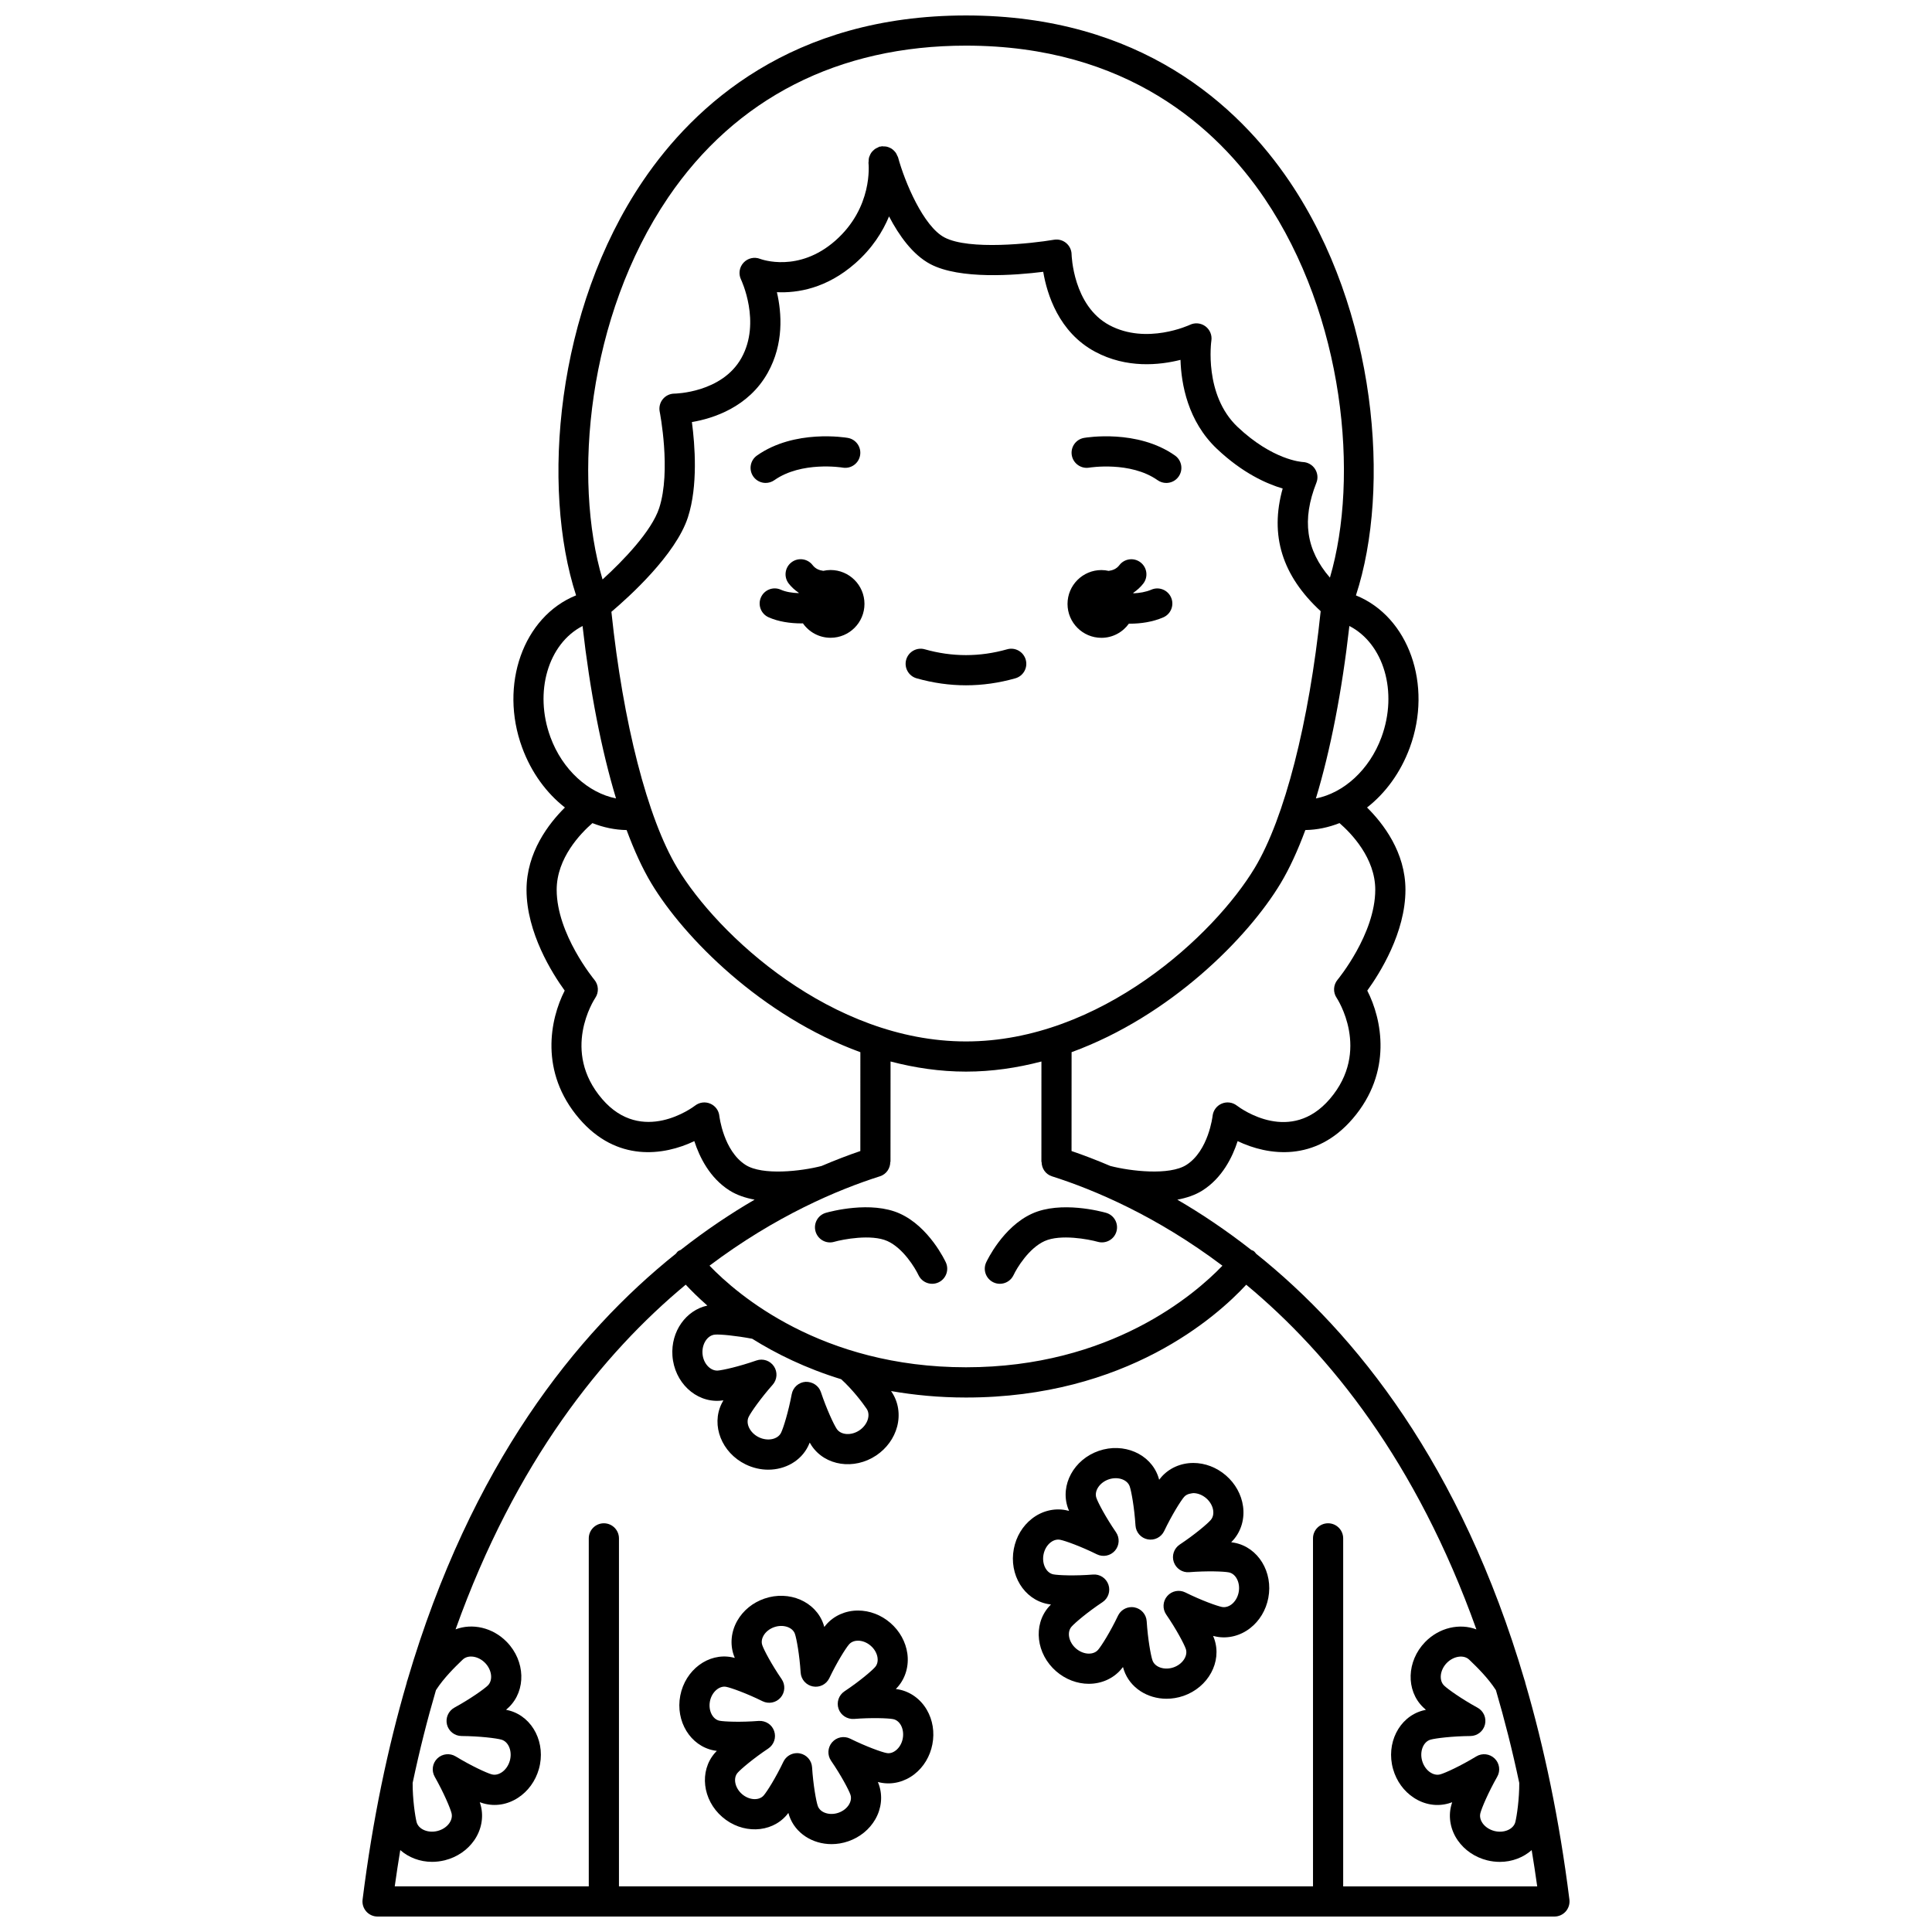 <?xml version="1.0" encoding="UTF-8"?>
<!-- Uploaded to: ICON Repo, www.iconrepo.com, Generator: ICON Repo Mixer Tools -->
<svg width="800px" height="800px" version="1.1" viewBox="144 144 512 512" xmlns="http://www.w3.org/2000/svg">
 <defs>
  <clipPath id="a">
   <path d="m240 148.09h320v503.81h-320z"/>
  </clipPath>
 </defs>
 <path d="m432.65 267.93c0.113-0.016 10.898-1.766 18.129 3.328 0.699 0.492 1.504 0.73 2.301 0.73 1.254 0 2.496-0.586 3.269-1.695 1.273-1.805 0.84-4.297-0.965-5.574-9.98-7.035-23.523-4.766-24.098-4.672-2.172 0.379-3.621 2.441-3.25 4.613 0.375 2.176 2.469 3.641 4.613 3.269z"/>
 <path d="m346.91 271.98c0.797 0 1.598-0.238 2.301-0.73 7.188-5.066 17.891-3.367 18.105-3.328 2.191 0.375 4.238-1.078 4.617-3.25 0.379-2.176-1.078-4.25-3.25-4.625-0.57-0.098-14.102-2.356-24.078 4.672-1.805 1.273-2.238 3.766-0.965 5.574 0.777 1.098 2.016 1.688 3.269 1.688z"/>
 <g clip-path="url(#a)">
  <path d="m548.24 590.05c-0.027-0.293-0.148-0.566-0.242-0.852-16.828-57.074-44.746-91.871-71.117-112.95-0.195-0.23-0.352-0.492-0.609-0.68-0.203-0.156-0.445-0.207-0.668-0.316-6.727-5.273-13.324-9.672-19.602-13.324 2.402-0.453 4.707-1.199 6.66-2.438 5.25-3.324 7.957-8.848 9.324-13.078 8.109 3.875 20.59 5.598 30.492-5.945 10.625-12.375 7.738-26.395 3.863-33.945 3.309-4.566 10.117-15.355 10.117-26.719 0-9.934-5.875-17.547-10.18-21.805 4.891-3.812 8.906-9.266 11.332-15.867 6.113-16.629-0.297-34.695-14.277-40.344 9.316-28.406 5.527-75.523-17.609-109.72-13.566-20.062-39.453-43.969-85.727-43.969-46.164 0-72.012 23.809-85.566 43.781-23.191 34.168-27.043 81.391-17.766 109.9-13.996 5.648-20.41 23.719-14.289 40.348 2.426 6.606 6.441 12.055 11.332 15.871-4.301 4.258-10.176 11.875-10.176 21.805 0 11.363 6.809 22.152 10.117 26.719-3.871 7.559-6.762 21.574 3.863 33.945 9.914 11.547 22.383 9.82 30.492 5.945 1.367 4.231 4.074 9.754 9.324 13.078 1.953 1.234 4.246 1.984 6.648 2.434-6.281 3.652-12.879 8.051-19.605 13.328-0.215 0.109-0.449 0.156-0.648 0.309-0.25 0.188-0.406 0.441-0.602 0.672-26.375 21.086-54.305 55.891-71.133 112.99-0.094 0.277-0.207 0.543-0.234 0.828-4.981 17.082-9.004 36.082-11.668 57.363-0.145 1.137 0.211 2.277 0.973 3.144 0.754 0.855 1.848 1.348 2.996 1.348h311.88c1.148 0 2.238-0.492 3-1.352 0.758-0.863 1.113-2.008 0.973-3.144-2.668-21.277-6.691-40.277-11.672-57.355zm-8.148 19.965c-1.305-1.258-3.305-1.492-4.859-0.547-4.125 2.508-8.176 4.371-9.52 4.75-1.125 0.332-2.144-0.172-2.644-0.496-1.02-0.664-1.816-1.789-2.188-3.094-0.707-2.492 0.309-5.059 2.219-5.598 1.336-0.379 5.758-0.922 10.578-0.965 1.824-0.016 3.402-1.254 3.848-3.023 0.445-1.766-0.359-3.606-1.957-4.481-4.227-2.316-7.863-4.898-8.863-5.867-1.422-1.383-1.105-4.121 0.695-5.981 1.809-1.855 4.531-2.262 5.957-0.875l0.43 0.414c1.418 1.359 4.602 4.453 6.648 7.664 2.277 7.766 4.356 15.945 6.184 24.59 0.023 4.25-0.648 8.781-1.039 10.344-0.484 1.922-3.012 3.019-5.531 2.387-1.316-0.332-2.469-1.09-3.164-2.09-0.336-0.488-0.863-1.48-0.574-2.629 0.34-1.348 2.078-5.453 4.461-9.656 0.91-1.586 0.629-3.578-0.68-4.848zm-166.42-92.668c0.66 0.98 0.5 2.086 0.348 2.668-0.316 1.176-1.141 2.277-2.262 3.039-2.156 1.449-4.906 1.273-6.008-0.371-0.781-1.16-2.672-5.199-4.203-9.762-0.578-1.727-2.258-2.785-4.066-2.723-1.816 0.125-3.32 1.461-3.66 3.25-0.891 4.731-2.215 8.988-2.828 10.242-0.871 1.785-3.574 2.328-5.902 1.191-2.328-1.137-3.555-3.606-2.684-5.394 0.613-1.25 3.168-4.906 6.363-8.523 1.207-1.363 1.34-3.371 0.324-4.879-1.012-1.512-2.914-2.144-4.641-1.543-4.574 1.598-8.914 2.582-10.297 2.68-1.961 0.062-3.805-1.926-3.988-4.516-0.18-2.586 1.348-4.883 3.328-5.019 1.297-0.117 5.441 0.262 9.848 1.098 6.332 3.965 14.164 7.832 23.582 10.727 2.93 2.664 5.586 6.109 6.746 7.836zm-41.645-37.93c17.543-13.203 33.992-20.137 45.176-23.691 1.699-0.539 2.731-2.113 2.731-3.812h0.055l0.016-26.609c6.418 1.684 13.105 2.684 19.992 2.684s13.566-0.996 19.992-2.68l-0.008 26.609h0.055c0 1.695 1.031 3.269 2.731 3.812 11.188 3.555 27.641 10.492 45.188 23.695-7.328 7.633-29.641 26.918-67.957 26.918-38.336 0-60.648-19.305-67.969-26.926zm-26-173.28c4.598-3.894 17.039-15.105 20.27-25.027 2.719-8.34 1.859-19.289 1.062-25.258 5.621-0.957 14.988-3.918 20.105-13.074 4.289-7.68 3.711-15.797 2.422-21.348 5.453 0.262 13.188-0.992 20.754-7.641 4.516-3.969 7.266-8.352 8.965-12.438 2.648 5.07 6.281 10.176 10.957 12.645 7.82 4.121 22.531 2.957 29.902 2.035 0.996 5.879 4.09 15.996 13.742 21.176 8.34 4.477 17.039 3.574 22.637 2.16 0.195 6.367 1.91 16.266 9.668 23.594 6.809 6.434 13.184 9.262 17.41 10.5-3.488 12.441-0.113 23.121 10.07 32.512-3.082 29.523-9.562 54.848-17.445 67.98-10.691 17.801-40.914 46.039-76.551 46.039s-65.859-28.242-76.543-46.043c-7.867-13.113-14.336-38.359-17.426-67.812zm202.43 73.656c0 11.742-9.887 23.727-9.988 23.848-1.141 1.367-1.242 3.332-0.242 4.805 0.094 0.137 9.207 13.953-1.82 26.801-10.301 11.996-23.223 2.809-24.652 1.73-1.145-0.875-2.672-1.07-4.004-0.496-1.328 0.566-2.246 1.812-2.402 3.246-0.012 0.094-1.082 9.27-6.969 13-4.484 2.836-14.734 1.668-20.141 0.262-3.699-1.574-7.148-2.891-10.27-3.953l0.012-26.199c26.137-9.543 46.742-30.324 55.41-44.77 2.328-3.879 4.516-8.637 6.539-14.098 3.106-0.043 6.148-0.695 9.055-1.84 3.121 2.711 9.473 9.258 9.473 17.664zm1.648-40.426c-3.188 8.66-10.027 14.789-17.379 16.23 3.856-12.75 6.914-28.359 8.871-45.707 9.074 4.672 12.934 17.434 8.508 29.477zm-189.06-143c17.883-26.352 45.18-40.273 78.949-40.273 42.77 0 66.621 21.996 79.105 40.445 21.172 31.293 25.176 73.918 17.344 100.54-6.348-7.356-7.481-15.309-3.578-25.172 0.477-1.199 0.32-2.555-0.379-3.637-0.695-1.082-1.898-1.762-3.184-1.828-0.324-0.016-8-0.496-17.316-9.289-9.008-8.512-6.984-22.719-6.965-22.848 0.23-1.469-0.375-2.934-1.566-3.828-1.188-0.883-2.777-1.039-4.121-0.395-0.113 0.051-11.48 5.375-21.359 0.078-9.617-5.164-9.992-18.613-9.992-18.738-0.016-1.168-0.543-2.269-1.441-3.019-0.902-0.75-2.078-1.066-3.231-0.867-5.863 0.996-22.488 2.836-29.02-0.617-5.551-2.926-10.492-14.582-12.301-21.242-0.043-0.168-0.156-0.289-0.223-0.445-0.109-0.262-0.211-0.508-0.367-0.738-0.133-0.191-0.285-0.352-0.445-0.516-0.199-0.207-0.402-0.395-0.645-0.555-0.18-0.121-0.367-0.203-0.566-0.293-0.266-0.121-0.523-0.219-0.812-0.277-0.258-0.051-0.508-0.051-0.773-0.055-0.168 0-0.32-0.059-0.492-0.035-0.094 0.012-0.16 0.062-0.246 0.078-0.113 0.02-0.219-0.008-0.332 0.02-0.191 0.051-0.332 0.18-0.508 0.258-0.215 0.094-0.418 0.18-0.613 0.309-0.246 0.164-0.457 0.355-0.66 0.566-0.152 0.156-0.297 0.305-0.418 0.484-0.168 0.238-0.285 0.492-0.395 0.766-0.094 0.203-0.172 0.402-0.223 0.625-0.059 0.277-0.07 0.547-0.07 0.832 0 0.164-0.059 0.316-0.043 0.484 0.051 0.48 1.188 11.82-8.801 20.602-9.723 8.547-19.527 4.961-19.91 4.82-1.531-0.602-3.277-0.211-4.402 1.004-1.125 1.207-1.383 2.988-0.668 4.469 0.055 0.113 5.387 11.344 0.102 20.793-5.168 9.246-17.621 9.438-17.734 9.438-1.199 0-2.332 0.539-3.09 1.465-0.758 0.922-1.062 2.144-0.828 3.32 0.031 0.156 3.078 15.691-0.137 25.543-1.992 6.106-9.523 13.934-15.008 18.922-7.977-26.695-3.981-69.742 17.363-101.19zm-31.168 143c-4.426-12.035-0.57-24.793 8.504-29.469 1.961 17.332 5.019 32.941 8.871 45.691-7.332-1.453-14.191-7.566-17.375-16.223zm51.727 113.36c-5.887-3.731-6.957-12.906-6.969-12.984-0.148-1.441-1.062-2.691-2.394-3.258-1.332-0.582-2.867-0.383-4.016 0.496-0.57 0.438-14.086 10.566-24.652-1.73-10.934-12.734-2.184-26.246-1.82-26.801 1-1.477 0.895-3.438-0.242-4.805-0.102-0.121-9.988-12.102-9.988-23.848 0-8.41 6.356-14.953 9.473-17.664 2.906 1.145 5.953 1.793 9.062 1.84 2.023 5.457 4.211 10.215 6.539 14.098 8.668 14.445 29.27 35.227 55.406 44.77l-0.008 26.195c-3.125 1.066-6.586 2.383-10.293 3.965-5.406 1.398-15.625 2.559-20.098-0.273zm-79.148 148.31c0.445 1.762 2.023 3.008 3.848 3.023 4.828 0.039 9.246 0.582 10.578 0.965 1.914 0.543 2.93 3.106 2.223 5.598-0.371 1.309-1.168 2.43-2.188 3.094-0.5 0.324-1.5 0.824-2.648 0.496-1.336-0.379-5.391-2.242-9.516-4.75-1.559-0.945-3.555-0.715-4.859 0.547-1.309 1.266-1.59 3.258-0.691 4.844 2.383 4.203 4.121 8.309 4.461 9.656 0.289 1.148-0.238 2.141-0.574 2.629-0.691 1-1.844 1.758-3.164 2.09-2.508 0.633-5.043-0.461-5.531-2.383-0.391-1.566-1.062-6.098-1.039-10.352 1.824-8.645 3.898-16.82 6.176-24.586 2.047-3.215 5.231-6.305 6.648-7.668l0.43-0.414c1.426-1.391 4.16-0.98 5.957 0.875 1.805 1.859 2.125 4.598 0.699 5.981-1 0.969-4.637 3.551-8.863 5.867-1.582 0.883-2.387 2.723-1.945 4.488zm237.5 42.867v-92.219c0-2.211-1.793-4-4-4-2.207 0-4 1.789-4 4l0.004 92.219h-183.93v-92.219c0-2.211-1.793-4-4-4-2.207 0-4 1.789-4 4v92.219h-51.422c0.445-3.277 0.957-6.445 1.465-9.613 2.223 1.961 5.207 3.117 8.422 3.117 1.117 0 2.254-0.137 3.394-0.418 3.211-0.809 5.973-2.688 7.781-5.289 1.895-2.734 2.535-6.066 1.758-9.137-0.07-0.289-0.168-0.609-0.281-0.961 0.344 0.125 0.664 0.227 0.949 0.309 3.086 0.875 6.359 0.359 9.188-1.484 2.656-1.727 4.617-4.426 5.523-7.613 1.922-6.769-1.539-13.719-7.727-15.477-0.285-0.082-0.609-0.16-0.969-0.234 0.281-0.238 0.527-0.461 0.738-0.668 4.613-4.477 4.379-12.234-0.527-17.289-3.762-3.879-9.184-5.031-13.59-3.352 15.891-44.43 38.902-73 60.992-91.348 1.387 1.5 3.297 3.402 5.734 5.543-5.637 1.215-9.699 6.816-9.258 13.273 0.484 7.035 6.121 12.371 12.508 11.949 0.297-0.023 0.629-0.059 0.996-0.109-0.184 0.32-0.34 0.613-0.473 0.879-2.828 5.773 0.023 12.996 6.356 16.09 1.953 0.953 4.008 1.406 6 1.406 4.473 0 8.641-2.273 10.594-6.266 0.133-0.27 0.266-0.574 0.402-0.914 0.184 0.32 0.359 0.605 0.523 0.852 3.59 5.328 11.258 6.469 17.109 2.547 2.75-1.852 4.711-4.555 5.527-7.613 0.855-3.215 0.332-6.566-1.434-9.191-0.027-0.043-0.113-0.164-0.176-0.25 6.121 1.055 12.703 1.711 19.859 1.711 42.5 0 66.504-21.488 74.27-29.895 22.094 18.348 45.109 46.918 60.996 91.344-4.406-1.676-9.828-0.52-13.59 3.352-4.906 5.059-5.141 12.812-0.527 17.289 0.211 0.207 0.461 0.43 0.738 0.668-0.359 0.074-0.684 0.152-0.973 0.234-6.188 1.758-9.648 8.707-7.727 15.477 0.902 3.188 2.867 5.891 5.523 7.613 2.832 1.84 6.098 2.363 9.184 1.484 0.289-0.082 0.605-0.184 0.953-0.309-0.113 0.348-0.207 0.672-0.281 0.961-0.777 3.074-0.137 6.406 1.758 9.137 1.809 2.602 4.57 4.481 7.781 5.289 1.141 0.285 2.273 0.418 3.391 0.418 3.211 0 6.199-1.164 8.422-3.121 0.508 3.168 1.02 6.336 1.465 9.617h-51.422z"/>
 </g>
 <path d="m386.91 323.76c4.336 1.23 8.738 1.852 13.082 1.852 4.348 0 8.75-0.621 13.082-1.852 2.125-0.602 3.359-2.812 2.754-4.934-0.602-2.125-2.824-3.367-4.934-2.754-7.25 2.055-14.562 2.055-21.812 0-2.113-0.609-4.336 0.633-4.934 2.754-0.598 2.121 0.641 4.332 2.762 4.934z"/>
 <path d="m382.46 465.61c-7.621-3.445-18.383-0.547-19.582-0.203-2.125 0.602-3.356 2.816-2.75 4.938 0.605 2.125 2.816 3.375 4.938 2.75 2.316-0.66 9.875-2.109 14.109-0.199 4.168 1.879 7.344 7.133 8.223 9.004 0.676 1.461 2.125 2.32 3.629 2.32 0.559 0 1.129-0.117 1.672-0.367 2.004-0.918 2.883-3.297 1.961-5.301-0.176-0.383-4.418-9.438-12.199-12.941z"/>
 <path d="m407.3 483.85c0.543 0.25 1.113 0.371 1.676 0.371 1.508 0 2.949-0.859 3.629-2.312 0.871-1.871 4.051-7.129 8.227-9.012 4.219-1.895 11.621-0.492 14.113 0.203 2.133 0.582 4.332-0.641 4.93-2.758 0.602-2.125-0.633-4.332-2.75-4.93-1.203-0.344-11.965-3.238-19.582 0.199-7.781 3.508-12.023 12.562-12.199 12.945-0.918 1.996-0.047 4.359 1.957 5.293z"/>
 <path d="m471.16 552.85c-0.262-0.051-0.555-0.098-0.879-0.141 0.227-0.23 0.434-0.449 0.609-0.652 2.062-2.379 2.984-5.613 2.527-8.879-0.434-3.109-2.039-6.008-4.519-8.16-2.473-2.141-5.551-3.32-8.672-3.32-0.012 0-0.027 0-0.039 0.004-3.297 0.008-6.371 1.379-8.434 3.754-0.176 0.203-0.363 0.434-0.559 0.691-0.082-0.312-0.172-0.598-0.262-0.848-2.082-6.031-9.152-9.082-15.754-6.801-6.602 2.281-10.277 9.047-8.191 15.078 0.09 0.25 0.195 0.527 0.32 0.824-0.316-0.078-0.605-0.145-0.867-0.195-3.086-0.602-6.356 0.219-8.953 2.25-2.481 1.926-4.188 4.766-4.809 7.992-1.324 6.856 2.691 13.418 8.949 14.625 0.266 0.051 0.559 0.098 0.883 0.141-0.227 0.23-0.434 0.449-0.609 0.652-4.18 4.816-3.285 12.461 1.992 17.043 2.473 2.141 5.551 3.32 8.672 3.32 0.012 0 0.027 0 0.039-0.004 3.297-0.008 6.371-1.379 8.434-3.754 0.176-0.203 0.363-0.434 0.559-0.691 0.082 0.312 0.172 0.598 0.262 0.848 1.617 4.676 6.223 7.559 11.289 7.559 1.473 0 2.984-0.242 4.465-0.75 6.602-2.281 10.277-9.047 8.191-15.078-0.09-0.25-0.195-0.527-0.32-0.824 0.316 0.078 0.605 0.145 0.867 0.195 3.082 0.598 6.356-0.223 8.953-2.25 2.481-1.926 4.188-4.766 4.809-7.992 1.328-6.867-2.688-13.434-8.953-14.637zm1.102 13.113c-0.25 1.305-0.934 2.473-1.871 3.203-0.457 0.355-1.406 0.902-2.519 0.707-1.348-0.262-5.481-1.746-9.746-3.859-1.637-0.816-3.606-0.414-4.797 0.961-1.191 1.375-1.309 3.383-0.277 4.887 2.691 3.914 4.746 7.805 5.195 9.105 0.633 1.828-0.855 4.074-3.246 4.902-2.394 0.824-4.949-0.02-5.582-1.855-0.449-1.297-1.23-5.621-1.535-10.367-0.117-1.82-1.445-3.328-3.234-3.672-0.25-0.051-0.508-0.074-0.758-0.074-1.516 0-2.934 0.867-3.606 2.273-2.043 4.285-4.383 8.012-5.285 9.051-0.75 0.867-1.836 1-2.414 1.004h-0.012c-1.184 0-2.434-0.5-3.434-1.363-1.91-1.66-2.453-4.297-1.188-5.758 0.895-1.035 4.25-3.875 8.227-6.523 1.516-1.008 2.16-2.914 1.562-4.633s-2.266-2.832-4.09-2.68c-4.754 0.379-9.148 0.207-10.492-0.047-1.898-0.367-3.098-2.773-2.617-5.262 0.25-1.305 0.934-2.473 1.871-3.203 0.457-0.359 1.391-0.914 2.519-0.707 1.344 0.262 5.481 1.746 9.75 3.859 1.629 0.797 3.598 0.41 4.793-0.965 1.191-1.379 1.305-3.387 0.273-4.887-2.688-3.914-4.746-7.797-5.195-9.102-0.637-1.828 0.855-4.074 3.246-4.902 2.398-0.824 4.949 0.023 5.582 1.855 0.449 1.297 1.23 5.617 1.535 10.363 0.117 1.816 1.445 3.328 3.234 3.672 1.793 0.355 3.582-0.559 4.367-2.203 2.047-4.285 4.387-8.008 5.285-9.047 0.754-0.875 1.965-0.922 2.43-1.004 1.184 0 2.434 0.5 3.438 1.367 1.004 0.871 1.672 2.043 1.836 3.223 0.078 0.574 0.102 1.668-0.652 2.535-0.895 1.035-4.25 3.875-8.223 6.512-1.516 1.012-2.16 2.914-1.566 4.633 0.598 1.723 2.269 2.848 4.09 2.684 4.762-0.371 9.156-0.211 10.492 0.051h0.004c1.891 0.367 3.09 2.777 2.609 5.266z"/>
 <path d="m382.2 591.73c-0.238-0.047-0.504-0.09-0.793-0.129 0.199-0.207 0.383-0.402 0.539-0.582 2.047-2.363 2.961-5.578 2.512-8.816-0.434-3.086-2.023-5.965-4.484-8.102-2.449-2.125-5.508-3.293-8.613-3.293-0.012 0-0.027 0-0.039 0.004-3.273 0.008-6.328 1.371-8.371 3.731-0.16 0.184-0.328 0.391-0.504 0.621-0.078-0.277-0.16-0.535-0.234-0.766-2.07-5.977-9.082-9.004-15.637-6.75-3.082 1.062-5.633 3.141-7.18 5.848-1.629 2.844-1.977 6.164-0.957 9.117 0.078 0.23 0.176 0.48 0.285 0.75-0.281-0.074-0.539-0.133-0.777-0.176-6.227-1.23-12.348 3.356-13.668 10.164-1.316 6.809 2.676 13.328 8.898 14.531 0.234 0.043 0.5 0.082 0.785 0.125-0.203 0.207-0.383 0.402-0.543 0.582-4.144 4.789-3.262 12.379 1.977 16.922 5.238 4.543 12.875 4.348 17.027-0.438 0.16-0.184 0.328-0.395 0.504-0.625 0.078 0.281 0.16 0.535 0.234 0.766 1.602 4.637 6.176 7.5 11.207 7.5 1.461 0 2.957-0.242 4.43-0.75 3.078-1.066 5.629-3.141 7.176-5.848 1.629-2.844 1.977-6.164 0.957-9.117-0.078-0.23-0.176-0.48-0.285-0.75 0.281 0.074 0.539 0.133 0.777 0.176 3.082 0.602 6.312-0.223 8.898-2.234 2.461-1.914 4.156-4.738 4.769-7.93 0.621-3.203 0.098-6.445-1.473-9.141-1.645-2.832-4.348-4.797-7.418-5.391zm1.039 13.008c-0.246 1.281-0.914 2.422-1.836 3.144-0.449 0.348-1.367 0.918-2.461 0.688-1.332-0.25-5.418-1.723-9.629-3.805-1.637-0.812-3.606-0.414-4.797 0.961-1.191 1.375-1.309 3.383-0.277 4.887 2.66 3.875 4.691 7.719 5.133 9 0.363 1.055-0.051 2.039-0.332 2.531-0.578 1.012-1.621 1.836-2.852 2.258-2.34 0.809-4.852-0.012-5.469-1.809-0.434-1.246-1.219-5.609-1.512-10.25-0.117-1.816-1.445-3.328-3.231-3.672-0.25-0.051-0.508-0.074-0.758-0.074-1.516 0-2.93 0.867-3.606 2.273-2.027 4.25-4.34 7.922-5.227 8.945-1.238 1.426-3.871 1.273-5.746-0.363-1.875-1.625-2.41-4.211-1.172-5.633 0.867-1 4.262-3.867 8.129-6.438 1.516-1.012 2.16-2.914 1.566-4.633-0.59-1.719-2.231-2.785-4.09-2.684-4.703 0.371-9.043 0.203-10.371-0.047-1.859-0.359-3.031-2.727-2.559-5.156 0.473-2.438 2.465-4.18 4.297-3.836 1.301 0.25 5.477 1.75 9.633 3.812 1.633 0.805 3.602 0.414 4.797-0.961 1.191-1.375 1.309-3.383 0.277-4.887-2.664-3.879-4.695-7.719-5.133-9-0.363-1.055 0.051-2.039 0.332-2.531 0.578-1.012 1.621-1.836 2.856-2.258 2.344-0.801 4.852 0.016 5.465 1.797 0.441 1.285 1.215 5.566 1.516 10.254 0.117 1.82 1.445 3.328 3.234 3.672 1.793 0.355 3.582-0.559 4.367-2.203 2.027-4.246 4.336-7.918 5.227-8.941 0.73-0.848 1.793-0.977 2.359-0.98h0.012c1.164 0 2.391 0.488 3.371 1.344 0.988 0.852 1.645 2.008 1.805 3.16 0.078 0.562 0.102 1.633-0.637 2.477-0.887 1.023-4.203 3.832-8.125 6.438-1.516 1.012-2.16 2.914-1.566 4.633 0.598 1.727 2.293 2.801 4.094 2.684 4.637-0.367 9.074-0.203 10.363 0.047h0.004c1.098 0.215 1.742 1.066 2.027 1.559 0.57 1.004 0.766 2.316 0.52 3.598z"/>
 <path d="m435.89 313.03c3.008 0 5.652-1.492 7.281-3.758 0.082 0 0.164 0.012 0.25 0.012 2.941 0 6.059-0.469 8.84-1.664 2.031-0.867 2.973-3.219 2.102-5.25-0.871-2.035-3.227-2.984-5.25-2.098-1.473 0.629-3.129 0.891-4.742 0.965-0.016-0.043-0.023-0.09-0.039-0.129 0.98-0.684 1.891-1.469 2.656-2.465 1.344-1.75 1.016-4.262-0.734-5.606-1.75-1.348-4.262-1.02-5.606 0.734-0.758 0.992-1.758 1.375-2.832 1.52-0.625-0.137-1.266-0.219-1.93-0.219-4.957 0-8.98 4.023-8.98 8.98 0.004 4.953 4.023 8.977 8.984 8.977z"/>
 <path d="m364.11 295.06c-0.664 0-1.309 0.082-1.93 0.219-1.066-0.145-2.07-0.527-2.832-1.52-1.344-1.75-3.859-2.078-5.606-0.734-1.75 1.344-2.082 3.856-0.734 5.606 0.766 0.996 1.676 1.781 2.66 2.461-0.012 0.031-0.02 0.062-0.031 0.098-1.691-0.059-3.383-0.32-4.695-0.906-2.019-0.914-4.383 0.004-5.281 2.019-0.898 2.019 0.004 4.383 2.019 5.281 2.59 1.16 5.723 1.625 8.742 1.625 0.121 0 0.234-0.016 0.355-0.02 1.625 2.312 4.297 3.828 7.336 3.828 4.957 0 8.98-4.023 8.98-8.98-0.004-4.953-4.027-8.977-8.984-8.977z"/>
</svg>